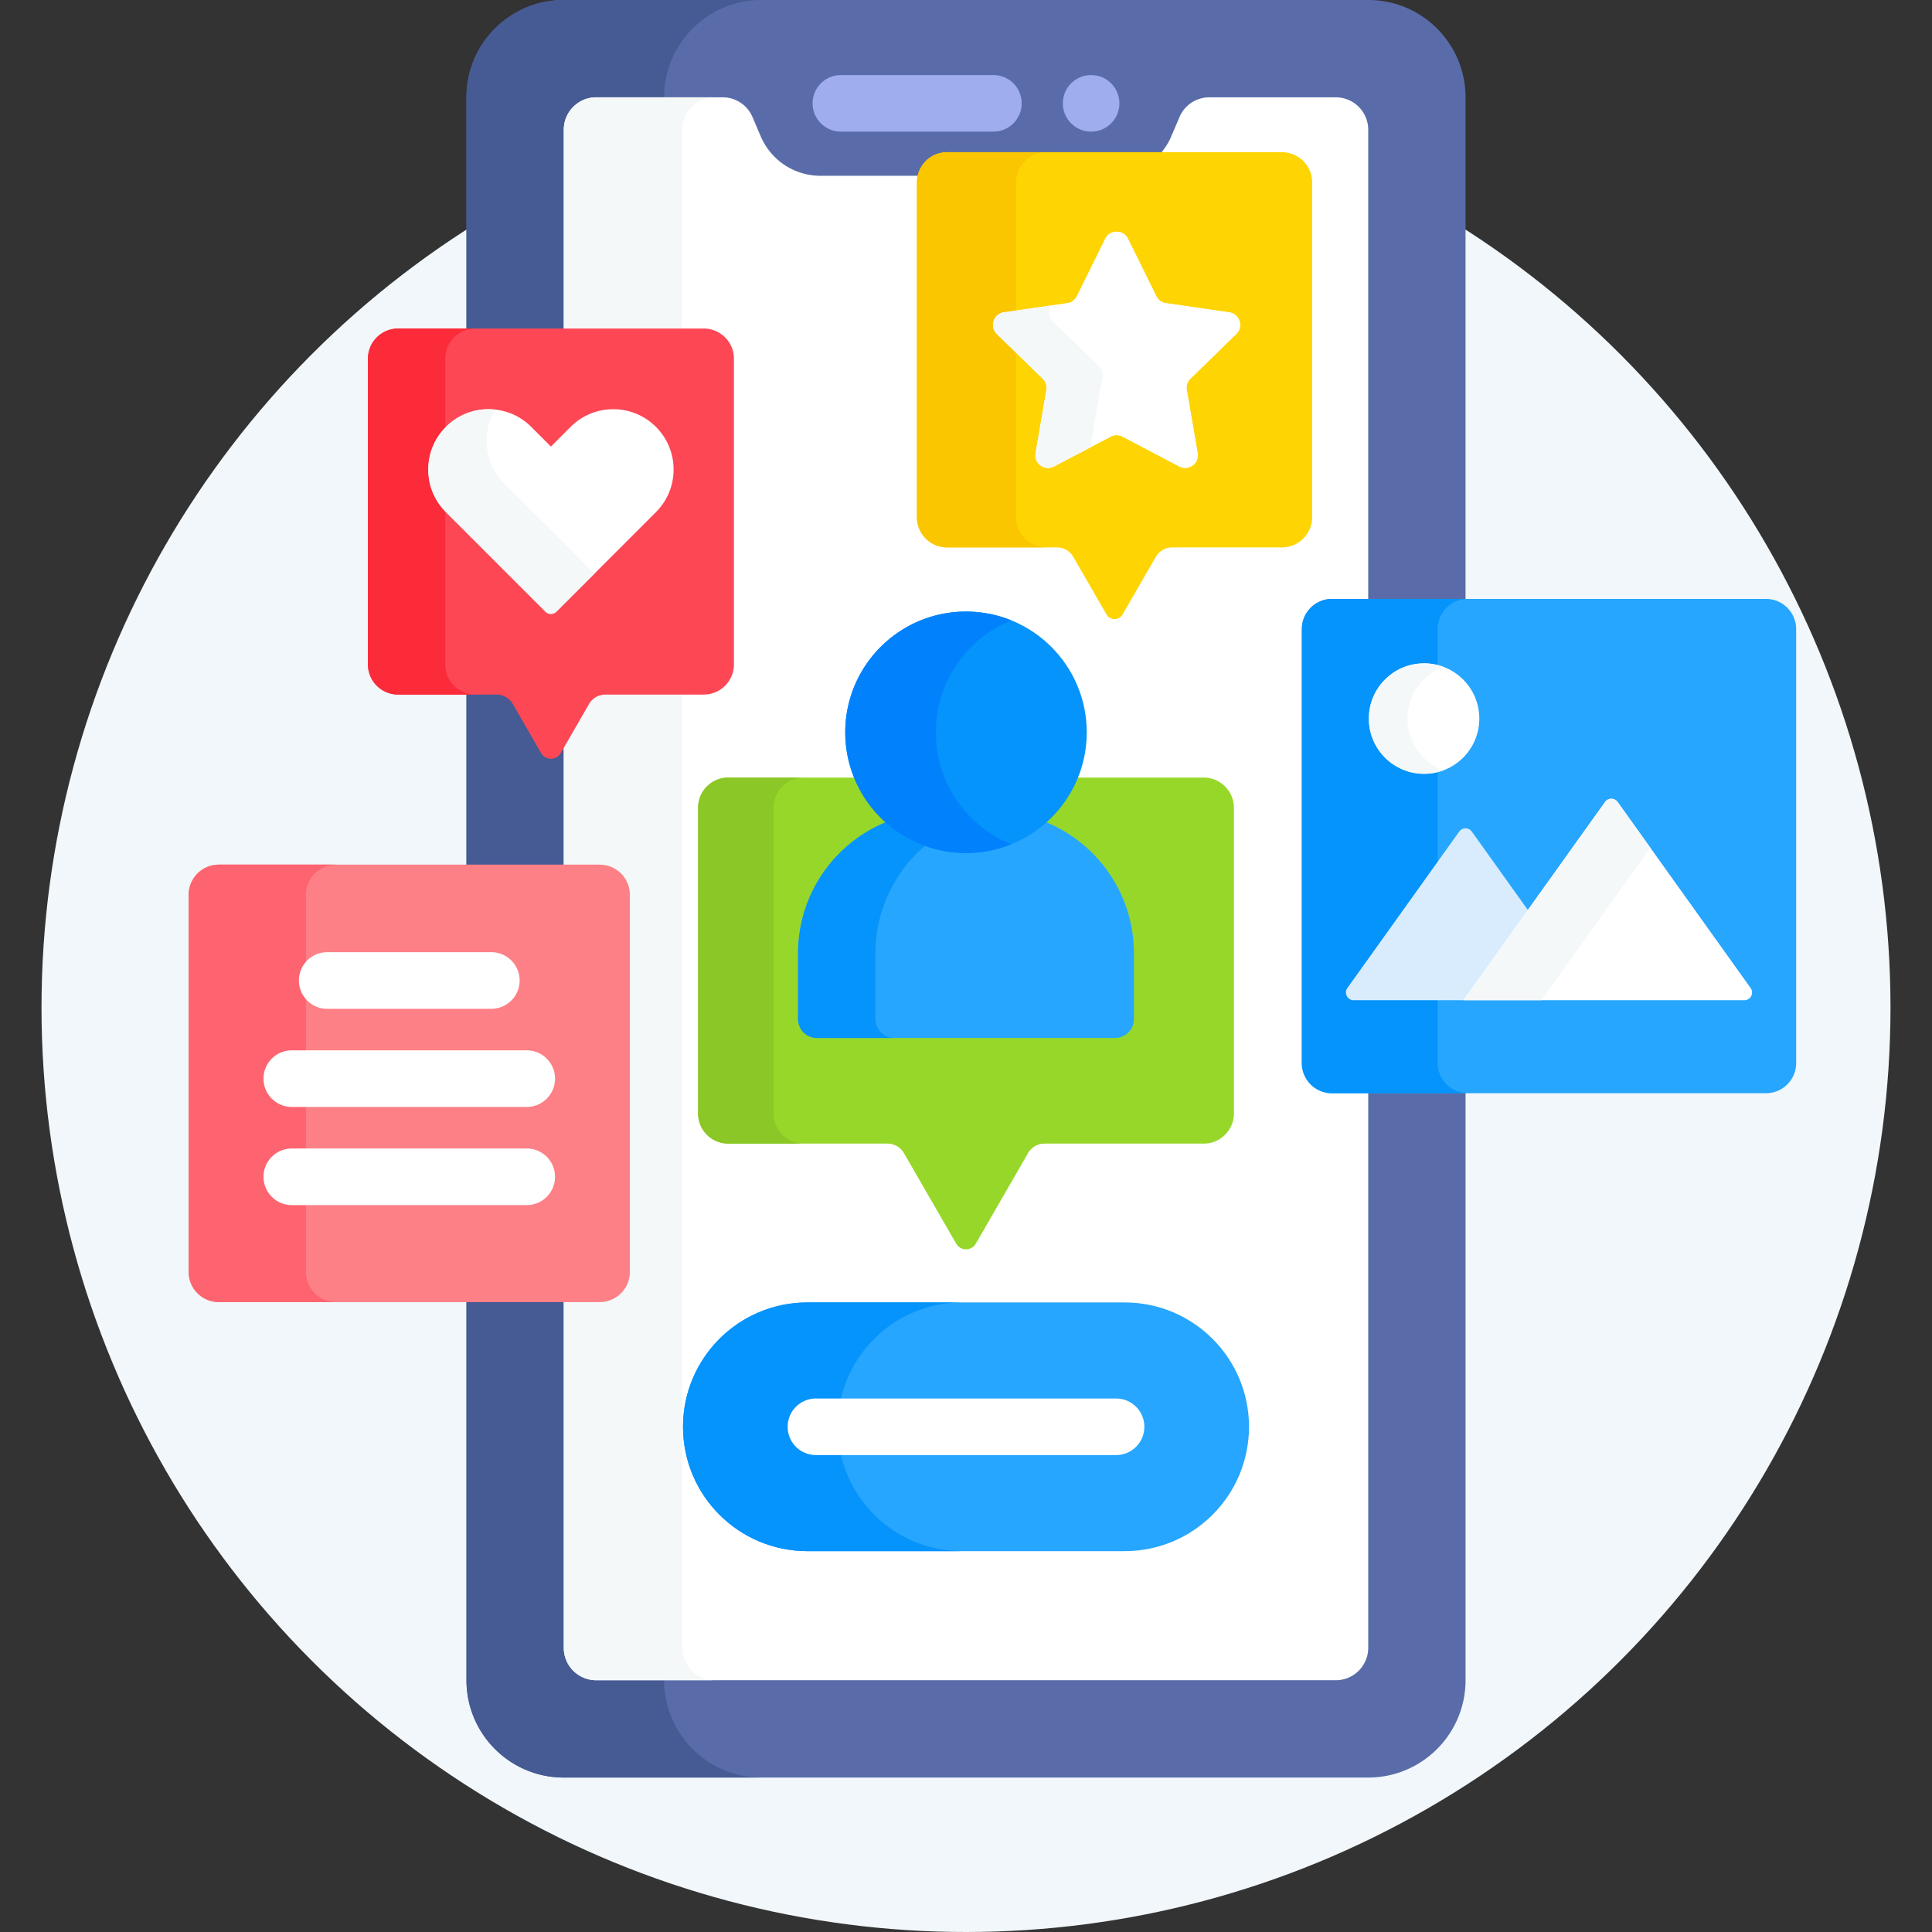 <svg xmlns="http://www.w3.org/2000/svg" version="1.1" xmlns:xlink="http://www.w3.org/1999/xlink" width="512" height="512" x="0" y="0" viewBox="0 0 512 512" style="enable-background:new 0 0 512 512" xml:space="preserve" class=""><rect x="0" y="0" width="512" height="512" fill="#333333" stroke="none"/><g><circle cx="256" cy="267" r="245" fill="#f1f7fa" opacity="1" data-original="#ffe5c2" class=""></circle><path fill="#596ca9" d="M353 288.717c-3.859 0-7-3.14-7-7v-115c0-3.86 3.141-7 7-7h35.381V25.788C388.381 11.546 376.835 0 362.592 0H149.408c-14.243 0-25.788 11.546-25.788 25.788v62.28h62.885c3.859 0 7 3.14 7 7v81c0 3.86-3.141 7-7 7h-26.066a6.017 6.017 0 0 0-5.196 3l-7.506 13c-.361.626-1.009 1-1.731 1s-1.37-.374-1.731-1l-7.506-13a6.018 6.018 0 0 0-5.196-3h-7.951v47.068h35.303c3.859 0 7 3.14 7 7v99.932c0 3.86-3.141 7-7 7h-35.303V445.28c0 14.243 11.546 25.788 25.788 25.788h213.184c14.243 0 25.788-11.546 25.788-25.788V288.717zm-13.269-144.648h-29.093a6.017 6.017 0 0 0-5.196 3l-8.818 15.273c-.263.455-.733.727-1.259.727s-.996-.272-1.259-.728l-8.817-15.273a6.018 6.018 0 0 0-5.196-3H251c-3.859 0-7-3.14-7-7V48.337c0-3.86 3.141-7 7-7h88.731c3.859 0 7 3.14 7 7v88.731c0 3.86-3.14 7.001-7 7.001z" opacity="1" data-original="#596ca9" class=""></path><g fill="#465a94"><path d="M176 445.28h-17.996a8.597 8.597 0 0 1-8.596-8.596v-92.615H123.62V445.28c0 14.243 11.546 25.788 25.788 25.788h52.381C187.546 471.069 176 459.523 176 445.28zM146.004 200.069c-.723 0-1.37-.374-1.731-1l-7.506-13a6.018 6.018 0 0 0-5.196-3h-7.951v47.068h25.788v-33.965l-1.672 2.897a1.98 1.98 0 0 1-1.732 1zM123.619 25.788v62.28h25.788V34.385a8.597 8.597 0 0 1 8.596-8.596H176C176 11.546 187.546 0 201.788 0h-52.381c-14.242 0-25.788 11.546-25.788 25.788z" fill="#465a94" opacity="1" data-original="#465a94" class=""></path></g><path fill="#ffffff" d="M353 288.717c-3.859 0-7-3.14-7-7v-115c0-3.86 3.141-7 7-7h9.592V34.385a8.597 8.597 0 0 0-8.596-8.596H320.49a8.597 8.597 0 0 0-7.907 5.223l-2.187 5.127a17.159 17.159 0 0 1-3.449 5.198h32.784c3.859 0 7 3.14 7 7v88.731c0 3.86-3.141 7-7 7h-29.093a6.017 6.017 0 0 0-5.196 3l-8.818 15.273c-.263.455-.733.727-1.259.727s-.996-.272-1.259-.728l-8.817-15.273a6.018 6.018 0 0 0-5.196-3H251c-3.859 0-7-3.14-7-7v-88.73c0-.606.085-1.19.231-1.751h-26.813a17.193 17.193 0 0 1-15.814-10.447l-2.187-5.127a8.595 8.595 0 0 0-7.907-5.223h-33.506a8.597 8.597 0 0 0-8.596 8.596v53.684h37.096c3.859 0 7 3.14 7 7v81c0 3.86-3.141 7-7 7h-26.066a6.017 6.017 0 0 0-5.196 3l-5.833 10.103v33.965h9.515c3.859 0 7 3.14 7 7v99.932c0 3.86-3.141 7-7 7h-9.515v92.615a8.596 8.596 0 0 0 8.596 8.596h195.992a8.597 8.597 0 0 0 8.596-8.596V288.717z" opacity="1" data-original="#ffffff" class=""></path><g fill="#f5f8f9"><path d="M180.816 436.684V183.069h-20.378a6.017 6.017 0 0 0-5.196 3l-5.833 10.103v33.965h9.515c3.859 0 7 3.14 7 7v99.932c0 3.86-3.141 7-7 7h-9.515v92.615a8.596 8.596 0 0 0 8.596 8.596h31.408a8.595 8.595 0 0 1-8.597-8.596zM180.816 88.069V34.385a8.597 8.597 0 0 1 8.596-8.596h-31.408a8.597 8.597 0 0 0-8.596 8.596v53.684z" fill="#f5f8f9" opacity="1" data-original="#f5f8f9"></path></g><path fill="#fd4755" d="M186.504 87.069h-81a8 8 0 0 0-8 8v81a8 8 0 0 0 8 8h26.066a5 5 0 0 1 4.33 2.5l7.505 13c1.155 2 4.042 2 5.196 0l7.505-13a5 5 0 0 1 4.33-2.5h26.066a8 8 0 0 0 8-8v-81c.002-4.419-3.58-8-7.998-8z" opacity="1" data-original="#fd4755"></path><path fill="#fb2b3a" d="M118 176.069v-81a8 8 0 0 1 8-8h-20.496a8 8 0 0 0-8 8v81a8 8 0 0 0 8 8H126a8 8 0 0 1-8-8z" opacity="1" data-original="#fb2b3a" class=""></path><circle cx="289.158" cy="27.387" r="7.5" fill="#9faced" opacity="1" data-original="#9faced"></circle><path fill="#9faced" d="M263.263 34.887h-40.421c-4.143 0-7.5-3.358-7.5-7.5s3.357-7.5 7.5-7.5h40.421c4.143 0 7.5 3.358 7.5 7.5s-3.357 7.5-7.5 7.5z" opacity="1" data-original="#9faced"></path><path fill="#26a6fe" d="M298.046 411.069h-84.091c-18.2 0-32.955-14.754-32.955-32.954 0-18.2 14.754-32.954 32.955-32.954h84.091c18.2 0 32.954 14.754 32.954 32.954 0 18.199-14.754 32.954-32.954 32.954z" opacity="1" data-original="#26a6fe" class=""></path><path fill="#0593fc" d="M222 378.114c0-18.2 14.754-32.955 32.955-32.955h-41c-18.2 0-32.955 14.754-32.955 32.955 0 18.2 14.754 32.955 32.955 32.955h41c-18.201 0-32.955-14.755-32.955-32.955z" opacity="1" data-original="#0593fc" class=""></path><path fill="#ffffff" d="M295.772 385.614h-79.545c-4.143 0-7.5-3.358-7.5-7.5s3.357-7.5 7.5-7.5h79.545c4.143 0 7.5 3.358 7.5 7.5s-3.357 7.5-7.5 7.5z" opacity="1" data-original="#ffffff" class=""></path><path fill="#fed402" d="M339.731 40.337H251a8 8 0 0 0-8 8v88.731a8 8 0 0 0 8 8h29.093a5 5 0 0 1 4.33 2.5l8.818 15.273c.944 1.636 3.305 1.636 4.25 0l8.818-15.273a5 5 0 0 1 4.33-2.5h29.093a8 8 0 0 0 8-8V48.337a8.001 8.001 0 0 0-8.001-8z" opacity="1" data-original="#fed402"></path><path fill="#fac600" d="M269.269 137.069V48.337a8 8 0 0 1 8-8H251a8 8 0 0 0-8 8v88.731a8 8 0 0 0 8 8h26.269a7.998 7.998 0 0 1-8-7.999z" opacity="1" data-original="#fac600"></path><path fill="#ffffff" d="m298.923 63.274 7.518 15.233a3.356 3.356 0 0 0 2.525 1.835l16.81 2.443c2.751.4 3.849 3.78 1.859 5.721l-12.164 11.857a3.358 3.358 0 0 0-.965 2.969l2.872 16.742c.47 2.74-2.406 4.829-4.866 3.536l-15.036-7.905a3.351 3.351 0 0 0-3.121 0l-15.036 7.905c-2.461 1.294-5.336-.796-4.866-3.536l2.872-16.742a3.353 3.353 0 0 0-.965-2.969l-12.164-11.857c-1.991-1.94-.892-5.321 1.859-5.721l16.81-2.443a3.354 3.354 0 0 0 2.525-1.835l7.518-15.233c1.23-2.493 4.785-2.493 6.015 0z" opacity="1" data-original="#ffffff" class=""></path><path fill="#ffffff" d="m298.923 63.274 7.518 15.233a3.356 3.356 0 0 0 2.525 1.835l16.81 2.443c2.751.4 3.849 3.78 1.859 5.721l-12.164 11.857a3.358 3.358 0 0 0-.965 2.969l2.872 16.742c.47 2.74-2.406 4.829-4.866 3.536l-15.036-7.905a3.351 3.351 0 0 0-3.121 0l-15.036 7.905c-2.461 1.294-5.336-.796-4.866-3.536l2.872-16.742a3.353 3.353 0 0 0-.965-2.969l-12.164-11.857c-1.991-1.94-.892-5.321 1.859-5.721l16.81-2.443a3.354 3.354 0 0 0 2.525-1.835l7.518-15.233c1.23-2.493 4.785-2.493 6.015 0z" opacity="1" data-original="#ffffff" class=""></path><path fill="#f5f8f9" d="m289.274 116.738 2.872-16.742a3.353 3.353 0 0 0-.965-2.969L279.017 85.17c-1.229-1.198-1.278-2.942-.491-4.198l-12.472 1.812c-2.751.4-3.849 3.78-1.859 5.721l12.164 11.857a3.358 3.358 0 0 1 .965 2.969l-2.872 16.742c-.47 2.74 2.406 4.829 4.866 3.536l10.063-5.29a3.331 3.331 0 0 1-.107-1.581z" opacity="1" data-original="#f5f8f9"></path><path fill="#97d729" d="M319 206.069H193a8 8 0 0 0-8 8v81a8 8 0 0 0 8 8h42.21a5 5 0 0 1 4.33 2.5l13.862 24.01c1.155 2 4.041 2 5.196 0l13.862-24.01a5 5 0 0 1 4.33-2.5H319a8 8 0 0 0 8-8v-81a8 8 0 0 0-8-8z" opacity="1" data-original="#97d729"></path><path fill="#8bc727" d="M205 295.069v-81a8 8 0 0 1 8-8h-20a8 8 0 0 0-8 8v81a8 8 0 0 0 8 8h20a8 8 0 0 1-8-8z" opacity="1" data-original="#8bc727"></path><path fill="#26a6fe" d="M276.252 217.51c-5.437 4.704-12.515 7.559-20.252 7.559s-14.815-2.855-20.252-7.559c-14.172 5.379-24.248 19.077-24.248 35.135v17.424a5 5 0 0 0 5 5h79a5 5 0 0 0 5-5v-17.424c0-16.058-10.077-29.756-24.248-35.135z" opacity="1" data-original="#26a6fe" class=""></path><path fill="#0593fc" d="M245.997 223.403a30.985 30.985 0 0 1-10.248-5.894c-14.172 5.379-24.248 19.077-24.248 35.135v17.424a5 5 0 0 0 5 5H237a5 5 0 0 1-5-5v-17.424c0-11.819 5.463-22.355 13.997-29.241z" opacity="1" data-original="#0593fc" class=""></path><circle cx="256" cy="194.069" r="32" fill="#0593fc" opacity="1" data-original="#0593fc" class=""></circle><path fill="#0182fc" d="M248 194.069c0-13.428 8.275-24.917 20-29.665a31.896 31.896 0 0 0-12-2.335c-17.673 0-32 14.327-32 32s14.327 32 32 32c4.245 0 8.293-.834 12-2.335-11.725-4.748-20-16.237-20-29.665z" opacity="1" data-original="#0182fc" class=""></path><path fill="#fd8087" d="M158.923 345.069H58a8 8 0 0 1-8-8v-99.932a8 8 0 0 1 8-8h100.923a8 8 0 0 1 8 8v99.932a8 8 0 0 1-8 8z" opacity="1" data-original="#fd8087"></path><path fill="#fe646f" d="M81.077 337.069v-99.932a8 8 0 0 1 8-8H58a8 8 0 0 0-8 8v99.932a8 8 0 0 0 8 8h31.077a8 8 0 0 1-8-8z" opacity="1" data-original="#fe646f"></path><path fill="#ffffff" d="M130.21 267.34H86.714c-4.143 0-7.5-3.358-7.5-7.5s3.357-7.5 7.5-7.5h43.496c4.143 0 7.5 3.358 7.5 7.5s-3.357 7.5-7.5 7.5zM139.591 293.352H77.332c-4.143 0-7.5-3.358-7.5-7.5s3.357-7.5 7.5-7.5h62.259a7.5 7.5 0 0 1 0 15zM139.591 319.365H77.332c-4.143 0-7.5-3.358-7.5-7.5s3.357-7.5 7.5-7.5h62.259a7.5 7.5 0 0 1 0 15zM146.004 162.689c-.55 0-1.078-.218-1.467-.608l-26.352-26.352c-3.019-3.018-4.681-7.031-4.681-11.3s1.663-8.282 4.681-11.3a15.872 15.872 0 0 1 11.3-4.681c4.268 0 8.282 1.663 11.3 4.681l5.219 5.218 5.219-5.219c3.018-3.018 7.031-4.681 11.3-4.681s8.282 1.663 11.301 4.681a15.876 15.876 0 0 1 4.681 11.3c0 4.268-1.663 8.282-4.681 11.3l-26.352 26.352c-.39.391-.918.609-1.468.609z" opacity="1" data-original="#ffffff" class=""></path><path fill="#f5f8f9" d="M133.644 128.104a15.876 15.876 0 0 1-4.681-11.3c0-2.957.815-5.783 2.309-8.249a15.876 15.876 0 0 0-13.087 4.574c-3.018 3.018-4.681 7.031-4.681 11.3s1.663 8.282 4.681 11.3l26.352 26.352a2.076 2.076 0 0 0 2.934 0l10.076-10.076z" opacity="1" data-original="#f5f8f9"></path><path fill="#26a6fe" d="M468 289.717H353a8 8 0 0 1-8-8v-115a8 8 0 0 1 8-8h115a8 8 0 0 1 8 8v115a8 8 0 0 1-8 8z" opacity="1" data-original="#26a6fe" class=""></path><path fill="#0593fc" d="M381 281.717v-115a8 8 0 0 1 8-8h-36a8 8 0 0 0-8 8v115a8 8 0 0 0 8 8h36a8 8 0 0 1-8-8z" opacity="1" data-original="#0593fc" class=""></path><path fill="#d8ecfe" d="m389.224 264.337 15.783-22.076-.109-1.106-14.859-20.785a2.045 2.045 0 0 0-3.327 0l-29.644 41.465c-.967 1.353 0 3.234 1.664 3.234h29.069l1.805-.732z" opacity="1" data-original="#d8ecfe"></path><path fill="#ffffff" d="m425.359 212.533-37.558 52.535h74.467c1.664 0 2.631-1.881 1.664-3.234l-35.246-49.301a2.045 2.045 0 0 0-3.327 0z" opacity="1" data-original="#ffffff" class=""></path><path fill="#f5f8f9" d="M428.686 212.533a2.045 2.045 0 0 0-3.327 0l-37.558 52.535h20.683l28.88-40.396z" opacity="1" data-original="#f5f8f9"></path><circle cx="377.399" cy="190.432" r="14.637" fill="#ffffff" opacity="1" data-original="#ffffff" class=""></circle><path fill="#f5f8f9" d="M373 190.432c0-6.28 3.963-11.621 9.518-13.698a14.562 14.562 0 0 0-5.119-.939c-8.084 0-14.637 6.553-14.637 14.637s6.553 14.637 14.637 14.637c1.804 0 3.524-.342 5.119-.939-5.555-2.078-9.518-7.418-9.518-13.698z" opacity="1" data-original="#f5f8f9"></path></g></svg>